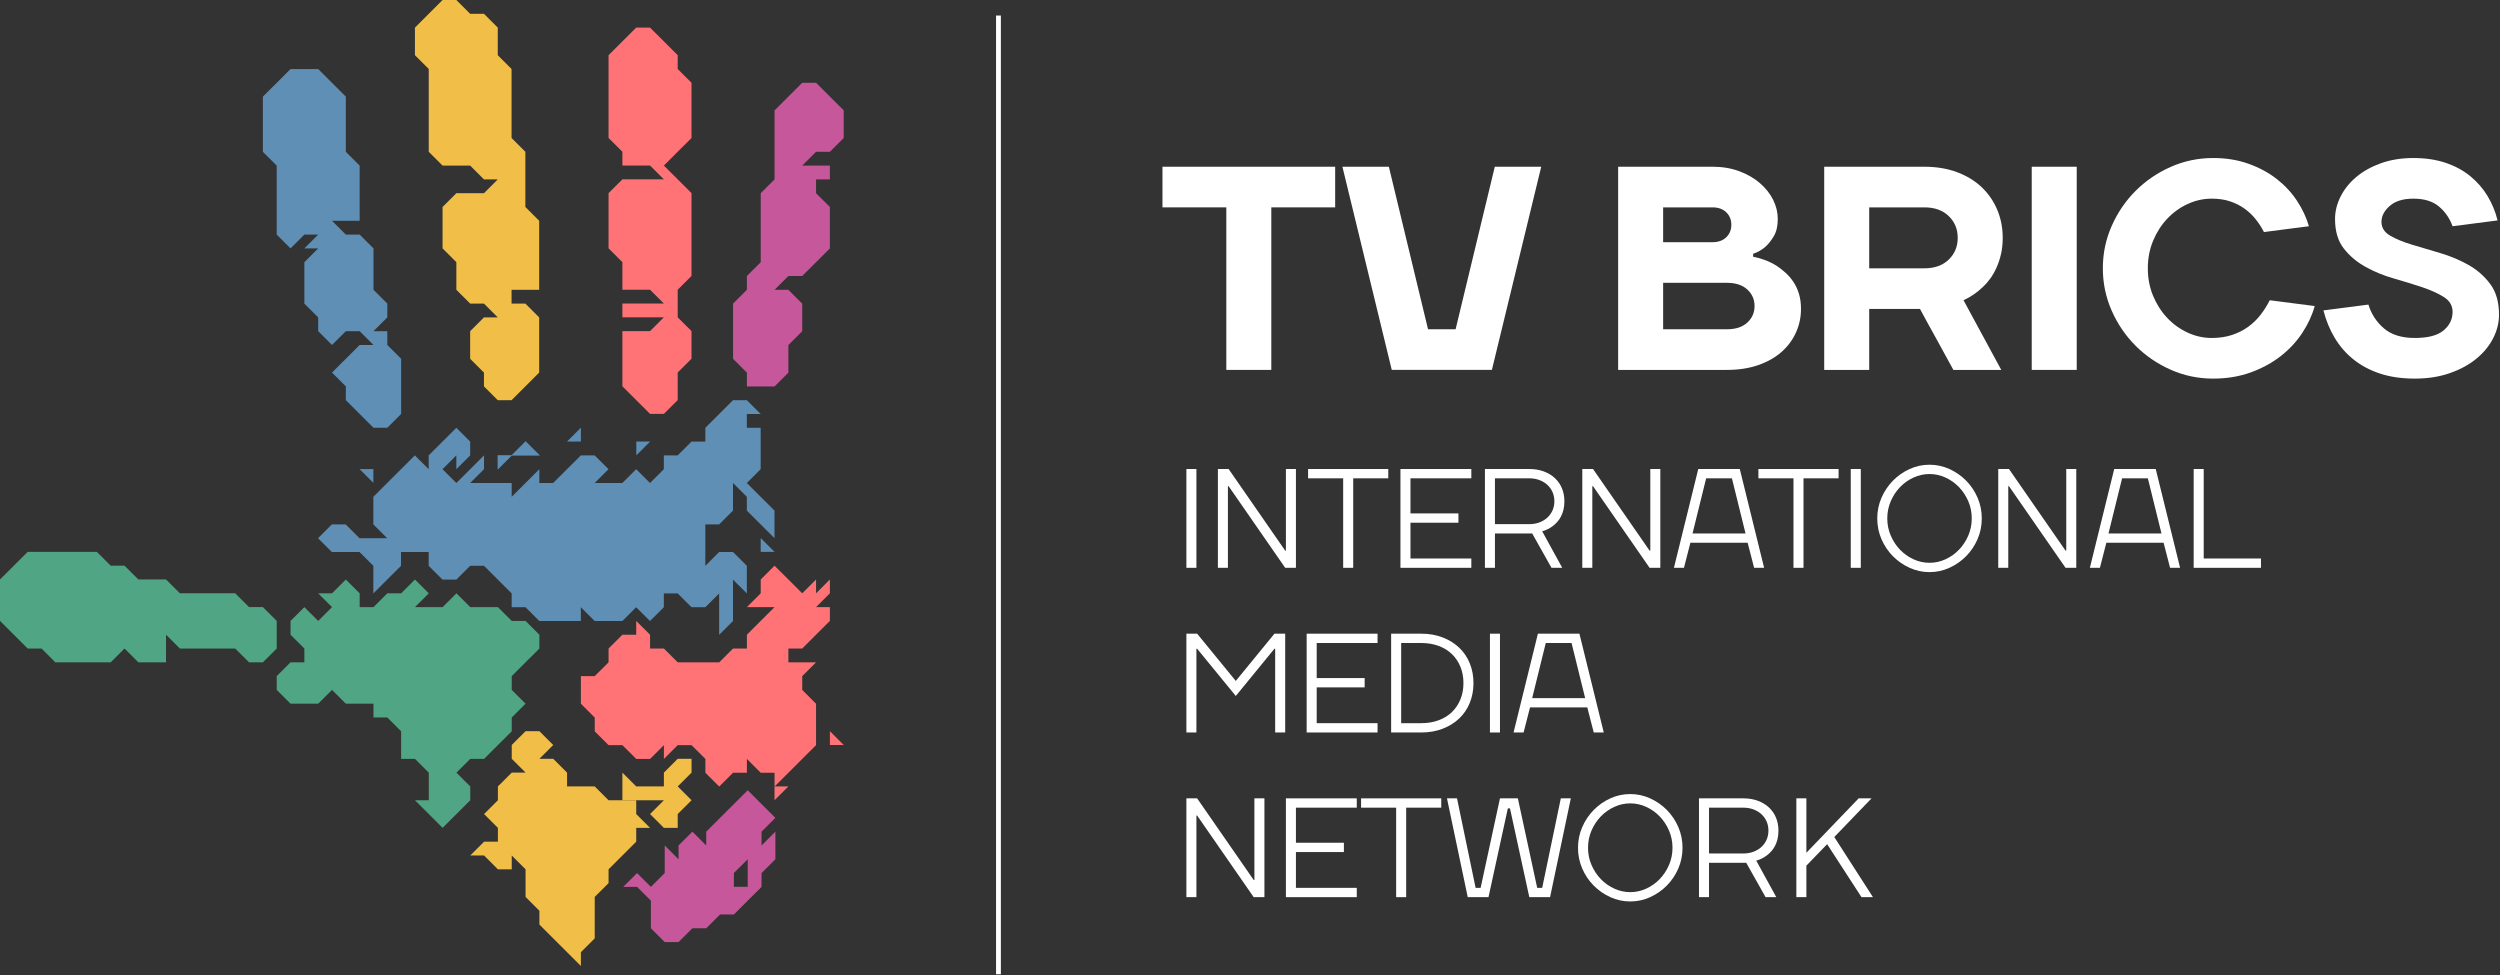 <?xml version="1.0" encoding="UTF-8"?> <svg xmlns="http://www.w3.org/2000/svg" width="2118" height="826" viewBox="0 0 2118 826" fill="none"><rect x="0" y="0" width="2118" height="826" fill="#333333" stroke="none"/> <g clip-path="url(#clip0_29_2)"> <path fill-rule="evenodd" clip-rule="evenodd" d="M0.001 526.026V490.939L11.723 479.244L23.445 467.547H82.053L93.775 479.244H105.497L117.217 490.939H140.661L152.382 502.635H199.268L210.989 514.33H222.711L234.434 526.026V549.419L222.711 561.114H210.989L199.268 549.419H152.382L140.661 537.722V561.114H117.217L105.497 549.419L93.775 561.114H58.609H46.887L35.165 549.419H23.445L0.001 526.026Z" fill="#50A684"></path> <path fill-rule="evenodd" clip-rule="evenodd" d="M257.857 514.359L246.145 526.044V537.733L257.857 549.417V561.104H246.145L234.434 572.791V584.477L246.145 596.164H269.568L281.281 584.477L292.993 596.164H304.706H316.419V607.851H328.13L339.843 619.536V642.909H351.554L363.266 654.595V666.282V677.969H351.554L363.266 689.655L374.98 701.342L386.692 689.655L398.403 677.969V666.282L386.692 654.595L398.403 642.909H410.116L421.827 631.223L433.539 619.536V607.851L445.251 596.164L433.539 584.477V572.791L445.251 561.104L456.965 549.417V537.733L445.251 526.044H433.539L421.827 514.359H398.403L386.692 502.673L374.98 514.359H363.266H351.554L363.266 502.673L351.554 490.986L339.843 502.673H328.13L316.419 514.359H304.706V502.673L292.993 490.986L281.281 502.673H269.568L281.281 514.359L269.568 526.044L257.857 514.359Z" fill="#50A684"></path> <path fill-rule="evenodd" clip-rule="evenodd" d="M316.421 362.394L304.707 350.704L292.992 339.017V327.329L281.278 315.64L304.707 292.262H316.421L304.707 280.575H292.992L281.278 292.262L269.563 280.575V268.886L257.85 257.197V245.51V222.133L269.563 210.444H257.85L269.563 198.755H257.85L246.136 210.444L234.421 198.755V140.312L222.708 128.625V93.56V81.872L234.421 70.183L246.136 58.495H257.85H269.563L281.278 70.183L292.992 81.872V116.937V128.625L304.707 140.312V187.068H281.278L292.992 198.755H304.707L316.421 210.444V245.51L328.134 257.197V268.886L316.421 280.575H328.134V292.262L339.849 303.952V339.017V350.704L328.134 362.394H316.421Z" fill="#5F8FB4"></path> <path fill-rule="evenodd" clip-rule="evenodd" d="M269.419 455.967L281.139 444.274H292.857L304.577 455.967H328.015L316.295 444.274V420.886L328.015 409.194L339.734 397.5L351.453 385.807L363.174 397.5V385.807L374.893 374.113L386.611 362.419L398.331 374.113V385.807L386.611 397.5V385.807L374.893 397.5L386.611 409.194L398.331 397.5L410.05 385.807V397.5L398.331 409.194H410.05H421.769H433.489V420.886L445.208 409.194L456.927 397.5V409.194H468.648L480.366 397.5L492.086 385.807H503.804L515.524 397.5L503.804 409.194H515.524H527.242L538.962 397.5L550.681 409.194L562.4 397.5V385.807H574.119L585.839 374.113H597.557V362.419L609.278 350.726L620.998 339.033H632.717L644.436 350.726H632.717V362.419H644.436V385.807V397.5L632.717 409.194L644.436 420.886L656.154 432.58V455.967L644.436 444.274L632.717 432.58V420.886L620.998 409.194V420.886V432.58L609.278 444.274H597.557V455.967V467.661V479.355L609.278 467.661H620.998L632.717 479.355V491.048V502.741L620.998 491.048V502.741V514.435V526.128L609.278 537.822V526.128V514.435V502.741L597.557 514.435H585.839L574.119 502.741H562.4V514.435L550.681 526.128L538.962 514.435L527.242 526.128H503.804L492.086 514.435V526.128H456.927L445.208 514.435H433.489V502.741L421.769 491.048L410.05 479.355H398.331L386.611 491.048H374.893L363.174 479.355V467.661H339.734V479.355L328.015 491.048L316.295 502.741V491.048V479.355L304.577 467.661H292.857H281.139L269.419 455.967Z" fill="#5F8FB4"></path> <path fill-rule="evenodd" clip-rule="evenodd" d="M304.574 397.376H316.319V409.096L304.574 397.376Z" fill="#5F8FB4"></path> <path fill-rule="evenodd" clip-rule="evenodd" d="M644.467 455.829V467.548H656.211L644.467 455.829Z" fill="#5F8FB4"></path> <path fill-rule="evenodd" clip-rule="evenodd" d="M421.818 397.455V385.736H433.564L445.31 374.017L457.053 385.736H445.31H433.564L421.818 397.455Z" fill="#5F8FB4" stroke="#6099C4" stroke-width="0.288" stroke-miterlimit="10"></path> <path fill-rule="evenodd" clip-rule="evenodd" d="M492.153 362.338L480.407 374.057H492.153V362.338Z" fill="#5F8FB4"></path> <path fill-rule="evenodd" clip-rule="evenodd" d="M539.087 374.057V385.776L550.833 374.057H539.087Z" fill="#5F8FB4"></path> <path fill-rule="evenodd" clip-rule="evenodd" d="M656.206 479.267L644.485 490.96V502.654L632.766 514.348H656.206L644.485 526.04L632.766 537.734V549.427H621.047L609.33 561.121H585.889H574.171L562.451 549.427H550.732V537.734L539.013 526.04V537.734H527.292L515.575 549.427V561.121L503.854 572.815H492.135V584.508V596.201L503.854 607.894V619.588L515.575 631.282H527.292L539.013 642.976H550.732L562.451 631.282V642.976L574.171 631.282H585.889L597.609 642.976V654.669L609.33 666.362L621.047 654.669H632.766V642.976L644.485 654.669H656.206V666.362L667.925 654.669L679.644 642.976L691.363 631.282V619.588V607.894V596.201L679.644 584.508V572.815L691.363 561.121H679.644H667.925V549.427H679.644L691.363 537.734L703.082 526.04V514.348H691.363L703.082 502.654V490.96L691.363 502.654V490.96L679.644 502.654L667.925 490.96L656.206 479.267Z" fill="#FF7276"></path> <path fill-rule="evenodd" clip-rule="evenodd" d="M703.082 619.454L714.828 631.173H703.082V619.454Z" fill="#FF7276"></path> <path fill-rule="evenodd" clip-rule="evenodd" d="M656.172 666.255H667.918L656.172 677.974V666.255Z" fill="#FF7276"></path> <path fill-rule="evenodd" clip-rule="evenodd" d="M515.573 58.443V105.195V116.885L527.287 128.574V140.261H550.716L562.431 151.95H527.287L515.573 163.638V198.703V210.392L527.287 222.081V245.458H550.716L562.431 257.148H527.287V268.835H562.431L550.716 280.523H527.287V315.588V327.277L539.002 338.965L550.716 350.653H562.431L574.144 338.965V327.277V315.588L585.859 303.9V280.523L574.144 268.835V257.148V245.458L585.859 233.768V175.327V163.638L574.144 151.95L562.431 140.261L574.144 128.574L585.859 116.885V70.131L574.144 58.443V46.755L562.431 35.066L550.716 23.378H539.002L527.287 35.066L515.573 46.755V58.443Z" fill="#FF7276"></path> <path fill-rule="evenodd" clip-rule="evenodd" d="M363.229 11.691L351.534 23.382V46.763L363.229 58.455V105.218V128.599L374.925 140.29H398.314L410.01 151.979H421.705L410.01 163.67H398.314H386.62L374.925 175.361V198.742V210.434L386.62 222.125V245.506L398.314 257.197H410.01L421.705 268.887H410.01L398.314 280.578V292.269V303.96L410.01 315.65V327.342L421.705 339.033H433.4L445.095 327.342L456.792 315.65V303.96V280.578V268.887L445.095 257.197H433.4V245.506H445.095H456.792V187.054L445.095 175.361V128.599L433.4 116.908V58.455L421.705 46.763V23.382L410.01 11.691H398.314L386.62 0H374.925L363.229 11.691Z" fill="#F1BE48"></path> <path fill-rule="evenodd" clip-rule="evenodd" d="M445.261 619.454L433.543 631.155V642.858L445.261 654.561H433.543L421.822 666.264V677.966L410.103 689.669L421.822 701.371V713.072H410.103L398.386 724.776H410.103L421.822 736.477H433.543V724.776L445.261 736.477V748.18V759.882L456.978 771.586V783.288L468.697 794.991L480.415 806.693L492.134 818.394V806.693L503.853 794.991V783.288V771.586V759.882L515.572 748.18V736.477L527.29 724.776L539.007 713.072V701.371H550.726L539.007 689.669V677.966H515.572L503.853 666.264H492.134H480.415V654.561L468.697 642.858H456.978L468.697 631.155L456.978 619.454H445.261Z" fill="#F1BE48"></path> <path fill-rule="evenodd" clip-rule="evenodd" d="M585.883 642.858H574.165L562.444 654.561V666.264H550.727H539.008L527.29 654.561V677.966H539.008H550.727H562.444L550.727 689.669L562.444 701.371H574.165V689.669L585.883 677.966L574.165 666.264L585.883 654.561V642.858Z" fill="#F1BE48"></path> <path fill-rule="evenodd" clip-rule="evenodd" d="M633.468 751.324H621.749V739.634C621.749 739.623 633.468 728.011 633.468 727.947V751.324ZM656.906 692.891L645.188 681.197L633.468 669.505L621.749 681.197L610.031 692.891L598.311 704.585V716.278L586.592 704.585L574.873 716.278V727.972L563.153 716.278V739.666L551.434 751.358L539.715 739.666L527.994 751.358H539.715L551.434 763.052V786.439L563.153 798.133H574.873L586.592 786.439H598.311L610.031 774.746H621.749L633.468 763.052L645.188 751.358V739.666C645.188 739.666 653.001 731.869 656.906 727.972V704.583L645.188 716.277V704.583L656.906 692.89V692.891ZM703.082 81.825L691.362 70.131H679.643L667.925 81.825L656.205 93.519V151.986L644.487 163.68V222.147L632.767 233.84V245.534L621.046 257.228V304.001L632.767 315.695V327.389H656.205L667.925 315.695V292.307L679.643 280.614V257.228L667.925 245.534H656.205L667.925 233.84H679.643L691.362 222.147L703.082 210.454V175.373L691.362 163.68V151.986H703.082V140.292H679.643L691.362 128.6H703.082L714.801 116.906V93.517L703.082 81.824V81.825Z" fill="#C6579A"></path> <path d="M984.846 175.68V141.255H1131.15V175.68H1077.05V313.379H1038.94V175.68H984.846Z" fill="white"></path> <path d="M1137.3 141.255H1176.64L1209.83 278.954H1233.19L1266.39 141.255H1305.73L1263.93 313.379H1179.1L1137.3 141.255Z" fill="white"></path> <path d="M1450.81 141.255C1459.17 141.255 1466.75 142.525 1473.55 145.067C1480.35 147.608 1486.17 150.969 1491.01 155.148C1495.85 159.328 1499.57 164.041 1502.2 169.287C1504.82 174.532 1506.13 179.941 1506.13 185.516C1506.13 191.418 1505.03 196.254 1502.81 200.024C1500.6 203.794 1498.18 206.827 1495.56 209.122C1492.61 211.746 1489.17 213.711 1485.23 215.024V217.483C1492.77 218.958 1499.49 221.581 1505.39 225.352C1507.85 226.991 1510.31 228.917 1512.77 231.129C1515.23 233.343 1517.44 235.924 1519.41 238.875C1521.38 241.825 1522.93 245.186 1524.08 248.957C1525.23 252.727 1525.8 256.989 1525.8 261.743C1525.8 268.791 1524.37 275.471 1521.5 281.782C1518.63 288.093 1514.53 293.585 1509.21 298.257C1503.88 302.929 1497.32 306.618 1489.53 309.323C1481.75 312.028 1472.94 313.38 1463.1 313.38H1370.89V141.257H1450.8L1450.81 141.255ZM1463.1 278.954C1470.48 278.954 1476.22 277.068 1480.31 273.299C1484.41 269.529 1486.46 264.857 1486.46 259.283C1486.46 253.71 1484.41 249.038 1480.31 245.268C1476.22 241.497 1470.48 239.613 1463.1 239.613H1409.01V278.955H1463.1V278.954ZM1409.01 175.68V205.188H1450.81C1455.72 205.188 1459.62 203.794 1462.49 201.008C1465.36 198.221 1466.79 194.697 1466.79 190.435C1466.79 186.172 1465.36 182.649 1462.49 179.861C1459.62 177.075 1455.73 175.682 1450.81 175.682H1409.01V175.68Z" fill="white"></path> <path d="M1583.59 261.742V313.38H1545.47V141.256H1630.31C1640.47 141.256 1649.65 142.773 1657.85 145.806C1666.04 148.838 1673.01 153.059 1678.75 158.469C1684.49 163.878 1688.91 170.272 1692.03 177.648C1695.14 185.025 1696.7 192.975 1696.7 201.5C1696.7 206.581 1696.21 211.213 1695.22 215.393C1694.24 219.573 1692.97 223.384 1691.41 226.826C1689.85 230.269 1688.09 233.343 1686.12 236.048C1684.16 238.752 1682.11 241.089 1679.98 243.056C1675.06 247.809 1669.57 251.58 1663.5 254.367L1695.47 313.381H1654.9C1650.14 304.529 1645.43 295.923 1640.76 287.562C1636.09 279.201 1631.37 270.595 1626.62 261.743H1583.59L1583.59 261.742ZM1630.31 227.317C1638.99 227.317 1645.88 224.858 1650.96 219.941C1656.04 215.023 1658.58 208.875 1658.58 201.499C1658.58 194.122 1656.04 187.975 1650.96 183.056C1645.88 178.139 1638.99 175.68 1630.31 175.68H1583.59V227.317H1630.31Z" fill="white"></path> <path d="M1759.4 313.379H1721.29V141.255H1759.4V313.379Z" fill="white"></path> <path d="M1874.97 320.755C1862.35 320.755 1850.38 318.254 1839.07 313.255C1827.76 308.256 1817.84 301.494 1809.31 292.969C1800.79 284.445 1794.03 274.528 1789.03 263.216C1784.03 251.905 1781.53 239.938 1781.53 227.316C1781.53 214.694 1784.03 202.727 1789.03 191.416C1794.03 180.105 1800.79 170.188 1809.31 161.663C1817.84 153.138 1827.76 146.376 1839.07 141.378C1850.38 136.378 1862.35 133.878 1874.97 133.878C1885.95 133.878 1895.99 135.517 1905.09 138.796C1914.19 142.074 1922.14 146.378 1928.94 151.704C1935.74 157.032 1941.44 163.179 1946.03 170.146C1950.62 177.114 1953.98 184.285 1956.11 191.661L1918 196.579C1916.2 192.972 1913.94 189.447 1911.24 186.005C1908.53 182.563 1905.38 179.53 1901.77 176.907C1898.16 174.285 1894.07 172.194 1889.48 170.637C1884.89 169.08 1879.64 168.302 1873.74 168.302C1866.69 168.302 1859.89 169.818 1853.33 172.851C1846.77 175.884 1840.99 180.064 1835.99 185.392C1830.99 190.72 1827.02 196.948 1824.07 204.079C1821.12 211.21 1819.64 218.955 1819.64 227.316C1819.64 235.677 1821.12 243.421 1824.07 250.553C1827.02 257.684 1830.99 263.912 1835.99 269.24C1840.99 274.568 1846.77 278.748 1853.33 281.781C1859.89 284.813 1866.69 286.33 1873.74 286.33C1880.13 286.33 1885.91 285.47 1891.07 283.748C1896.24 282.026 1900.83 279.691 1904.84 276.739C1908.86 273.789 1912.34 270.387 1915.29 266.535C1918.24 262.682 1920.79 258.625 1922.92 254.364L1961.03 259.282C1958.9 266.986 1955.41 274.527 1950.58 281.903C1945.74 289.28 1939.68 295.838 1932.38 301.575C1925.09 307.313 1916.6 311.943 1906.93 315.468C1897.26 318.993 1886.61 320.755 1874.97 320.755H1874.97Z" fill="white"></path> <path d="M2077.83 264.2C2077.83 258.955 2075.37 254.775 2070.45 251.66C2065.53 248.545 2059.38 245.758 2052.01 243.299C2044.63 240.839 2036.64 238.381 2028.03 235.922C2019.43 233.463 2011.43 230.185 2004.06 226.086C1996.68 221.988 1990.53 216.784 1985.62 210.473C1980.7 204.162 1978.24 195.842 1978.24 185.516C1978.24 179.122 1979.8 172.811 1982.91 166.583C1986.03 160.353 1990.45 154.821 1996.19 149.985C2001.93 145.149 2008.89 141.256 2017.09 138.305C2025.29 135.355 2034.47 133.878 2044.63 133.878C2054.79 133.878 2063.89 135.231 2071.92 137.935C2079.96 140.64 2086.92 144.41 2092.83 149.246C2098.73 154.082 2103.6 159.696 2107.46 166.089C2111.31 172.483 2114.14 179.368 2115.94 186.744L2077.83 191.661C2075.37 184.941 2071.52 179.368 2066.27 174.941C2061.02 170.515 2053.81 168.302 2044.63 168.302C2035.94 168.302 2029.26 170.351 2024.59 174.449C2019.92 178.547 2017.58 183.055 2017.58 187.974C2017.58 192.891 2020.04 196.784 2024.96 199.653C2029.88 202.522 2036.03 205.062 2043.4 207.276C2050.78 209.489 2058.77 211.865 2067.38 214.407C2075.98 216.948 2083.97 220.309 2091.35 224.489C2098.73 228.668 2104.87 234.078 2109.79 240.717C2114.71 247.356 2117.17 256.003 2117.17 266.658C2117.17 273.38 2115.53 279.978 2112.25 286.453C2108.97 292.928 2104.26 298.706 2098.11 303.788C2091.97 308.869 2084.47 312.967 2075.61 316.082C2066.76 319.196 2056.85 320.753 2045.86 320.753C2034.71 320.753 2024.84 319.318 2016.23 316.45C2007.63 313.581 2000.13 309.565 1993.73 304.401C1987.34 299.237 1982.05 293.132 1977.87 286.082C1973.69 279.033 1970.54 271.329 1968.41 262.968L2006.52 258.051C2008.98 266.083 2013.36 272.804 2019.67 278.213C2025.99 283.622 2034.71 286.327 2045.86 286.327C2057.01 286.327 2065.12 284.196 2070.2 279.934C2075.29 275.671 2077.83 270.426 2077.83 264.196L2077.83 264.2Z" fill="white"></path> <path d="M847.942 13.154H843.854V825.391H847.942V13.154Z" fill="white"></path> <path d="M1013.6 481.052H1005.11V397.351H1013.6V481.052Z" fill="white"></path> <path d="M1088.81 466.495H1089.42V397.351H1097.91V481.052H1088.81L1040.89 411.908H1040.29V481.052H1031.8V397.351H1040.89L1088.81 466.495Z" fill="white"></path> <path d="M1108.22 405.237V397.351H1176.15V405.237H1146.43V481.052H1137.94V405.237H1108.22Z" fill="white"></path> <path d="M1246.51 473.166V481.052H1186.46V397.351H1246.51V405.237H1194.95V434.955H1235.59V442.841H1194.95V473.166H1246.51Z" fill="white"></path> <path d="M1266.52 451.938V481.051H1258.03V397.351H1295.63C1300.16 397.351 1304.27 398.037 1307.95 399.412C1311.63 400.787 1314.76 402.688 1317.35 405.114C1319.93 407.54 1321.92 410.411 1323.29 413.727C1324.67 417.042 1325.35 420.682 1325.35 424.644C1325.35 427.313 1325.09 429.719 1324.57 431.862C1324.04 434.005 1323.33 435.926 1322.44 437.624C1321.55 439.323 1320.54 440.798 1319.41 442.051C1318.28 443.305 1317.1 444.417 1315.89 445.387C1313.14 447.57 1310.03 449.147 1306.55 450.118L1323.53 481.051H1314.43L1298.06 451.938H1266.52H1266.52ZM1295.63 444.053C1298.79 444.053 1301.68 443.548 1304.31 442.537C1306.94 441.526 1309.18 440.151 1311.04 438.413C1312.9 436.674 1314.33 434.632 1315.35 432.288C1316.36 429.943 1316.86 427.396 1316.86 424.646C1316.86 421.896 1316.36 419.348 1315.35 417.004C1314.33 414.659 1312.9 412.616 1311.04 410.878C1309.18 409.139 1306.94 407.764 1304.31 406.754C1301.68 405.743 1298.79 405.238 1295.63 405.238H1266.52V444.056H1295.63V444.053Z" fill="white"></path> <path d="M1397.53 466.495H1398.14V397.351H1406.63V481.052H1397.53L1349.62 411.908H1349.01V481.052H1340.52V397.351H1349.62L1397.53 466.495Z" fill="white"></path> <path d="M1494.57 481.052H1486.08L1480.62 459.824H1432.1L1426.64 481.052H1418.15L1438.77 397.352H1473.95L1494.57 481.052H1494.57ZM1433.92 451.939H1478.81L1467.28 405.237H1445.45L1433.92 451.939Z" fill="white"></path> <path d="M1489.72 405.237V397.351H1557.65V405.237H1527.93V481.052H1519.44V405.237H1489.72Z" fill="white"></path> <path d="M1576.46 481.052H1567.96V397.351H1576.46V481.052Z" fill="white"></path> <path d="M1590.41 439.201C1590.41 433.055 1591.6 427.233 1593.98 421.734C1596.37 416.236 1599.6 411.404 1603.69 407.239C1607.77 403.073 1612.48 399.778 1617.82 397.352C1623.16 394.926 1628.78 393.712 1634.68 393.712C1640.59 393.712 1646.21 394.926 1651.54 397.352C1656.88 399.778 1661.59 403.053 1665.68 407.177C1669.76 411.301 1673 416.113 1675.38 421.613C1677.77 427.112 1678.96 432.975 1678.96 439.201C1678.96 445.428 1677.77 451.291 1675.38 456.79C1672.99 462.289 1669.76 467.101 1665.68 471.226C1661.59 475.35 1656.88 478.625 1651.54 481.051C1646.21 483.477 1640.59 484.691 1634.68 484.691C1628.78 484.691 1623.16 483.477 1617.82 481.051C1612.48 478.625 1607.77 475.35 1603.69 471.226C1599.61 467.101 1596.37 462.29 1593.98 456.79C1591.6 451.291 1590.41 445.428 1590.41 439.201ZM1667.5 453.819C1669.48 449.249 1670.47 444.377 1670.47 439.201C1670.47 434.025 1669.48 429.154 1667.5 424.584C1665.51 420.015 1662.89 416.033 1659.61 412.636C1656.34 409.239 1652.53 406.55 1648.21 404.57C1643.88 402.588 1639.37 401.597 1634.68 401.597C1629.99 401.597 1625.48 402.588 1621.16 404.57C1616.83 406.552 1613.03 409.24 1609.75 412.636C1606.48 416.033 1603.85 420.015 1601.87 424.584C1599.89 429.154 1598.9 434.025 1598.9 439.201C1598.9 444.377 1599.89 449.249 1601.87 453.819C1603.85 458.388 1606.48 462.37 1609.75 465.767C1613.03 469.164 1616.83 471.853 1621.16 473.833C1625.48 475.815 1629.99 476.806 1634.68 476.806C1639.37 476.806 1643.88 475.815 1648.21 473.833C1652.53 471.851 1656.34 469.163 1659.61 465.767C1662.89 462.37 1665.51 458.388 1667.5 453.819Z" fill="white"></path> <path d="M1749.92 466.495H1750.53V397.351H1759.02V481.052H1749.92L1702.01 411.908H1701.4V481.052H1692.91V397.351H1702.01L1749.92 466.495Z" fill="white"></path> <path d="M1846.97 481.052H1838.48L1833.02 459.824H1784.49L1779.04 481.052H1770.54L1791.17 397.352H1826.34L1846.97 481.052H1846.97ZM1786.31 451.939H1831.2L1819.67 405.237H1797.84L1786.31 451.939Z" fill="white"></path> <path d="M1866.98 473.166H1915.5V481.052H1858.49V397.351H1866.98V473.166Z" fill="white"></path> <path d="M1014.21 549.598H1013.6V620.562H1005.11V536.86H1014.21L1046.96 576.892L1079.71 536.86H1088.81V620.562H1080.32V549.598H1079.71L1046.96 589.629L1014.21 549.598Z" fill="white"></path> <path d="M1167.05 612.676V620.562H1107V536.86H1167.05V544.745H1115.5V574.465H1156.13V582.349H1115.5V612.676H1167.05Z" fill="white"></path> <path d="M1237.29 592.479C1238.99 588.314 1239.83 583.724 1239.83 578.711C1239.83 573.698 1238.99 569.107 1237.29 564.943C1235.59 560.778 1233.2 557.2 1230.13 554.207C1227.06 551.215 1223.3 548.89 1218.85 547.232C1214.4 545.575 1209.47 544.746 1204.05 544.746H1187.07V612.677H1204.05C1209.47 612.677 1214.4 611.849 1218.85 610.19C1223.3 608.532 1227.06 606.207 1230.13 603.215C1233.2 600.222 1235.59 596.644 1237.29 592.479ZM1245.17 561.909C1247.27 567.044 1248.33 572.644 1248.33 578.71C1248.33 584.775 1247.27 590.375 1245.17 595.51C1243.07 600.645 1240.08 605.053 1236.19 608.732C1232.31 612.412 1227.64 615.303 1222.18 617.405C1216.73 619.508 1210.68 620.559 1204.05 620.559H1178.57V536.859H1204.05C1210.68 536.859 1216.73 537.91 1222.18 540.013C1227.64 542.116 1232.31 545.006 1236.19 548.686C1240.08 552.366 1243.07 556.773 1245.17 561.908V561.909Z" fill="white"></path> <path d="M1270.77 620.562H1262.28V536.86H1270.77V620.562Z" fill="white"></path> <path d="M1358.71 620.562H1350.22L1344.76 599.333H1296.24L1290.78 620.562H1282.29L1302.91 536.861H1338.09L1358.71 620.562H1358.71ZM1298.06 591.449H1342.94L1331.42 544.746H1309.58L1298.06 591.449Z" fill="white"></path> <path d="M1062.12 745.514H1062.73V676.37H1071.22V760.07H1062.12L1014.21 690.927H1013.6V760.07H1005.11V676.37H1014.21L1062.12 745.514Z" fill="white"></path> <path d="M1149.46 752.185V760.07H1089.42V676.37H1149.46V684.254H1097.91V713.974H1138.54V721.859H1097.91V752.185H1149.46Z" fill="white"></path> <path d="M1153.1 684.254V676.37H1221.03V684.254H1191.31V760.07H1182.82V684.254H1153.1Z" fill="white"></path> <path d="M1261.06 760.07H1243.47L1225.88 676.37H1234.38L1250.14 752.185H1254.39L1270.77 676.37H1285.93L1302.31 752.185H1306.55L1322.32 676.37H1330.81L1313.22 760.07H1295.63L1279.26 684.861H1277.44L1261.06 760.07Z" fill="white"></path> <path d="M1336.88 718.22C1336.88 712.074 1338.07 706.252 1340.46 700.753C1342.84 695.255 1346.08 690.423 1350.16 686.258C1354.25 682.093 1358.96 678.797 1364.29 676.371C1369.63 673.945 1375.25 672.731 1381.15 672.731C1387.06 672.731 1392.68 673.945 1398.02 676.371C1403.35 678.797 1408.06 682.073 1412.15 686.196C1416.23 690.32 1419.47 695.132 1421.85 700.632C1424.24 706.131 1425.43 711.994 1425.43 718.22C1425.43 724.447 1424.24 730.31 1421.85 735.809C1419.47 741.308 1416.23 746.12 1412.15 750.245C1408.06 754.369 1403.35 757.644 1398.02 760.07C1392.68 762.496 1387.06 763.71 1381.15 763.71C1375.25 763.71 1369.63 762.496 1364.29 760.07C1358.96 757.644 1354.25 754.369 1350.16 750.245C1346.08 746.12 1342.84 741.309 1340.46 735.809C1338.07 730.31 1336.88 724.447 1336.88 718.22ZM1413.97 732.838C1415.95 728.268 1416.94 723.396 1416.94 718.22C1416.94 713.044 1415.95 708.173 1413.97 703.603C1411.99 699.034 1409.36 695.052 1406.08 691.655C1402.81 688.258 1399.01 685.569 1394.68 683.589C1390.35 681.607 1385.84 680.616 1381.15 680.616C1376.46 680.616 1371.95 681.607 1367.63 683.589C1363.3 685.571 1359.5 688.259 1356.23 691.655C1352.95 695.052 1350.32 699.034 1348.34 703.603C1346.36 708.173 1345.37 713.044 1345.37 718.22C1345.37 723.396 1346.36 728.268 1348.34 732.838C1350.32 737.407 1352.95 741.389 1356.23 744.786C1359.5 748.183 1363.3 750.872 1367.63 752.852C1371.95 754.834 1376.46 755.825 1381.15 755.825C1385.84 755.825 1390.35 754.834 1394.68 752.852C1399.01 750.87 1402.81 748.182 1406.08 744.786C1409.36 741.389 1411.99 737.407 1413.97 732.838Z" fill="white"></path> <path d="M1447.87 730.957V760.07H1439.38V676.37H1476.98C1481.51 676.37 1485.62 677.056 1489.3 678.431C1492.98 679.807 1496.11 681.707 1498.7 684.133C1501.29 686.559 1503.27 689.43 1504.64 692.746C1506.02 696.061 1506.7 699.701 1506.7 703.663C1506.7 706.332 1506.44 708.738 1505.92 710.881C1505.39 713.024 1504.68 714.945 1503.79 716.643C1502.9 718.342 1501.89 719.817 1500.76 721.071C1499.63 722.324 1498.46 723.436 1497.24 724.406C1494.49 726.589 1491.38 728.166 1487.9 729.137L1504.88 760.07H1495.79L1479.41 730.957H1447.87H1447.87ZM1476.98 723.072C1480.14 723.072 1483.03 722.567 1485.66 721.556C1488.29 720.545 1490.53 719.17 1492.39 717.432C1494.25 715.693 1495.69 713.651 1496.7 711.307C1497.71 708.962 1498.21 706.415 1498.21 703.665C1498.21 700.915 1497.71 698.367 1496.7 696.023C1495.69 693.678 1494.25 691.635 1492.39 689.897C1490.53 688.158 1488.29 686.783 1485.66 685.773C1483.03 684.762 1480.14 684.257 1476.98 684.257H1447.87V723.075H1476.98V723.072Z" fill="white"></path> <path d="M1547.95 715.188L1530.36 733.383V760.07H1521.87V676.37H1530.36V722.466L1574.64 676.37H1585.55L1554.01 709.122L1586.77 760.07H1577.06L1547.95 715.188Z" fill="white"></path> </g> <defs> <clipPath id="clip0_29_2"> <rect width="2117.17" height="825.392" fill="white"></rect> </clipPath> </defs> </svg> 